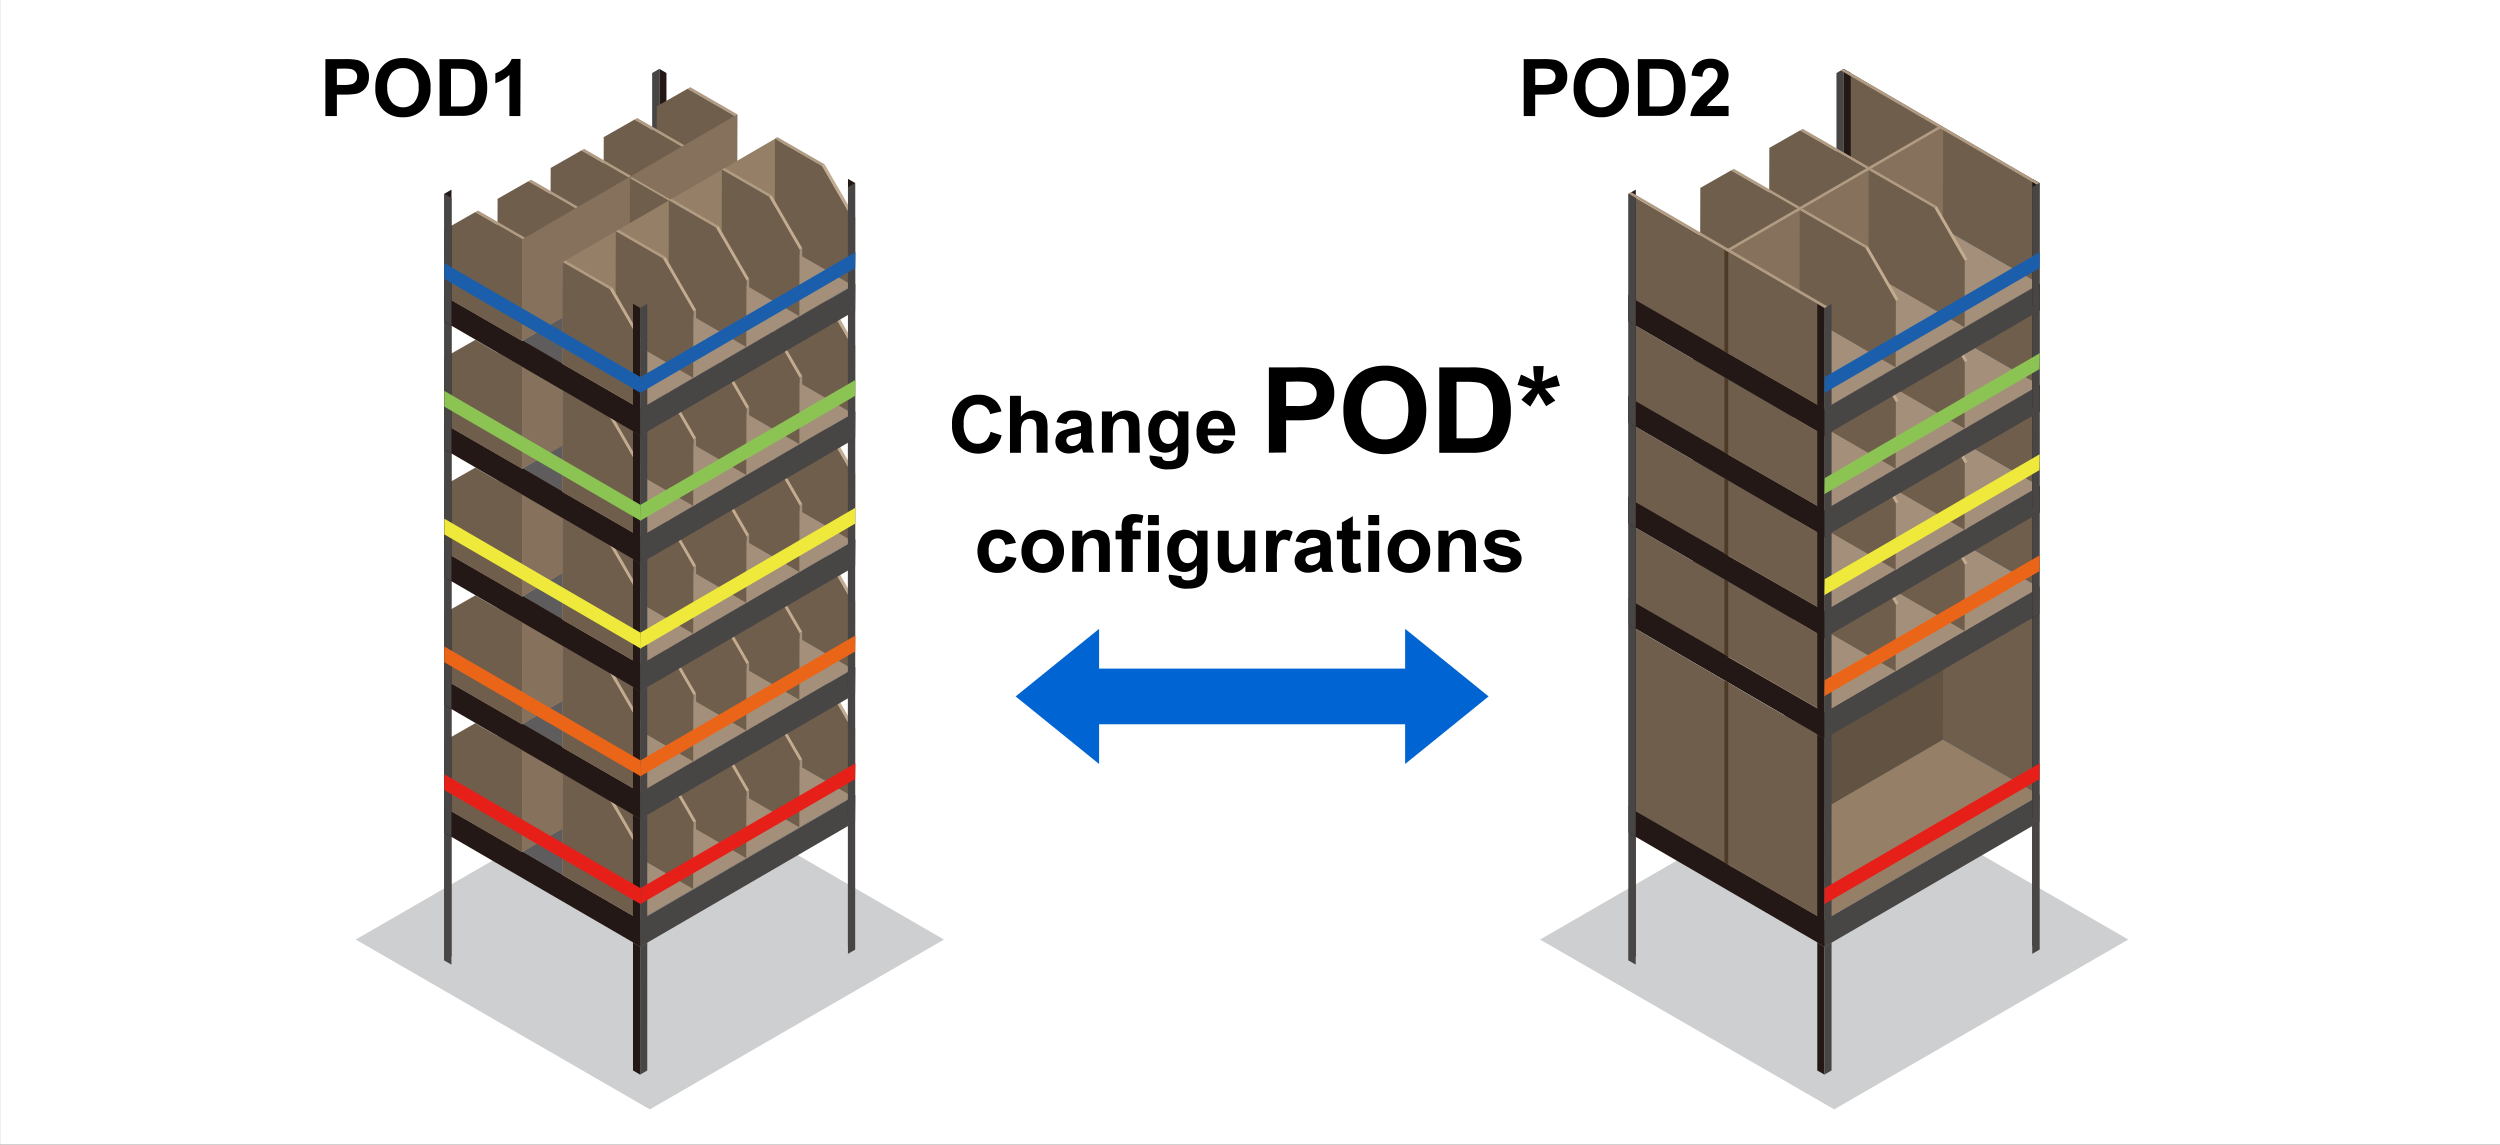 <svg xmlns="http://www.w3.org/2000/svg" viewBox="0 0 629 288"><rect x="0" y="0" width="629" height="288" fill="#333333" stroke="none"/><defs><style>.cls-1{isolation:isolate;}.cls-2{fill:#fff;}.cls-3{fill:#5c5f63;mix-blend-mode:multiply;opacity:0.3;}.cls-4{fill:#231815;}.cls-5{fill:#484545;}.cls-6{fill:#5e5c5c;}.cls-7{fill:#a4907a;}.cls-8{fill:#7b6c5a;}.cls-9{fill:#b19c83;}.cls-10{fill:#6f5e4c;}.cls-11{fill:#85715c;}.cls-12{fill:#c2ab8f;}.cls-13{fill:#e61f19;}.cls-14{fill:#eb6519;}.cls-15{fill:#eee93a;}.cls-16{fill:#8cc453;}.cls-17{fill:#967f67;}.cls-18{fill:#1b5fac;}.cls-19{fill:#615242;}.cls-20{fill:#4d3b27;}.cls-21{fill:#0064d2;}</style></defs><g class="cls-1"><g id="text"><rect id="長方形_10176" data-name="長方形 10176" class="cls-2" x="0.02" width="629" height="288"/><polygon class="cls-3" points="237.51 236.39 163.5 279.12 89.49 236.39 163.5 193.66 237.51 236.39"/><polygon class="cls-4" points="113.58 208.46 111.78 209.5 111.78 241.65 113.58 240.61 113.58 208.46"/><polygon class="cls-5" points="111.78 209.5 113.58 210.55 113.58 242.7 111.78 241.66 111.78 209.5"/><polygon class="cls-4" points="161.06 270.38 159.26 269.33 159.26 237.18 161.06 238.23 161.06 270.38"/><polygon class="cls-5" points="161.05 270.38 162.85 269.33 162.85 237.18 161.06 238.23 161.05 270.38"/><polygon class="cls-4" points="213.34 205.75 215.14 206.79 215.14 238.94 213.34 237.9 213.34 205.75"/><polygon class="cls-5" points="215.14 206.79 213.34 207.84 213.34 239.99 215.14 238.94 215.14 206.79"/><polygon class="cls-4" points="165.87 145.92 167.67 146.97 167.67 179.12 165.87 178.07 165.87 145.92"/><polygon class="cls-5" points="165.87 145.92 164.07 146.97 164.07 179.12 165.87 178.07 165.87 145.92"/><polygon class="cls-5" points="161.12 231.5 215.21 200.06 215.14 206.79 161.05 238.23 161.12 231.5"/><polygon class="cls-6" points="111.78 202.82 165.87 171.39 215.21 200.06 161.12 231.5 111.78 202.82"/><polygon class="cls-4" points="161.19 238.22 111.78 209.5 111.78 202.82 161.13 231.5 161.19 238.22"/><polygon class="cls-7" points="111.78 203.09 165.87 171.66 185.43 182.95 131.34 214.38 111.78 203.09"/><g class="cls-1"><polygon class="cls-8" points="165.24 155.34 165.92 154.95 173.66 150.53 172.98 150.93 165.24 155.34"/><polygon class="cls-7" points="184.82 157.76 185.5 157.37 185.43 182.95 184.75 183.34 184.82 157.76"/><polygon class="cls-9" points="172.98 150.93 173.66 150.53 185.5 157.37 184.82 157.76 172.98 150.93"/><polygon class="cls-10" points="184.82 157.76 184.75 183.34 165.19 172.05 165.24 155.34 172.98 150.93 184.82 157.76"/></g><g class="cls-1"><polygon class="cls-8" points="151.89 163.1 152.56 162.71 160.31 158.29 159.63 158.69 151.89 163.1"/><polygon class="cls-7" points="171.47 165.52 172.15 165.13 172.07 190.71 171.4 191.1 171.47 165.52"/><polygon class="cls-9" points="159.63 158.69 160.31 158.29 172.15 165.13 171.47 165.52 159.63 158.69"/><polygon class="cls-10" points="171.47 165.52 171.4 191.1 151.84 179.81 151.89 163.1 159.63 158.69 171.47 165.52"/></g><g class="cls-1"><polygon class="cls-8" points="138.54 170.86 139.21 170.47 146.95 166.06 146.28 166.45 138.54 170.86"/><polygon class="cls-7" points="158.12 173.28 158.79 172.89 158.72 198.47 158.04 198.86 158.12 173.28"/><polygon class="cls-9" points="146.28 166.45 146.95 166.06 158.79 172.89 158.12 173.28 146.28 166.45"/><polygon class="cls-10" points="158.12 173.28 158.04 198.86 138.49 187.57 138.54 170.86 146.28 166.45 158.12 173.28"/></g><g class="cls-1"><polygon class="cls-8" points="125.18 178.62 125.86 178.23 133.6 173.81 132.93 174.21 125.18 178.62"/><polygon class="cls-7" points="144.76 181.04 145.44 180.65 145.37 206.23 144.69 206.62 144.76 181.04"/><polygon class="cls-9" points="132.93 174.21 133.6 173.81 145.44 180.65 144.76 181.04 132.93 174.21"/><polygon class="cls-10" points="144.76 181.04 144.69 206.62 125.14 195.33 125.18 178.62 132.93 174.21 144.76 181.04"/></g><g class="cls-1"><polygon class="cls-8" points="111.83 186.38 112.51 185.99 120.25 181.57 119.57 181.97 111.83 186.38"/><polygon class="cls-7" points="131.41 188.8 132.09 188.41 132.01 213.99 131.34 214.38 131.41 188.8"/><polygon class="cls-9" points="119.57 181.97 120.25 181.57 132.09 188.41 131.41 188.8 119.57 181.97"/><polygon class="cls-10" points="131.41 188.8 131.34 214.38 111.78 203.09 111.83 186.38 119.57 181.97 131.41 188.8"/></g><polygon class="cls-11" points="131.41 188.8 185.5 157.37 185.43 182.95 131.34 214.38 131.41 188.8"/><g class="cls-1"><polygon class="cls-7" points="168.27 179.1 168.75 178.83 168.68 204.41 168.2 204.69 168.27 179.1"/><polygon class="cls-9" points="158.49 173.46 158.97 173.18 168.75 178.83 168.27 179.1 158.49 173.46"/><polygon class="cls-10" points="168.27 179.1 168.2 204.69 158.42 199.04 158.49 173.46 168.27 179.1"/></g><polygon class="cls-7" points="141.49 220.14 195.58 188.71 215.14 200 161.05 231.44 141.49 220.14"/><polygon class="cls-7" points="141.57 194.56 195.65 163.13 195.58 188.71 141.49 220.14 141.57 194.56"/><g class="cls-1"><polygon class="cls-7" points="214.51 183.68 215.18 183.28 215.14 200 214.46 200.39 214.51 183.68"/><polygon class="cls-12" points="206.82 170.36 207.49 169.97 215.18 183.28 214.51 183.68 206.82 170.36"/><polygon class="cls-9" points="194.98 163.52 195.65 163.13 207.49 169.97 206.82 170.36 194.98 163.52"/><polygon class="cls-10" points="206.82 170.36 214.51 183.68 214.46 200.39 194.91 189.1 194.98 163.52 206.82 170.36"/></g><g class="cls-1"><polygon class="cls-7" points="201.16 191.43 201.83 191.04 201.78 207.76 201.11 208.15 201.16 191.43"/><polygon class="cls-12" points="193.46 178.12 194.14 177.73 201.83 191.04 201.16 191.43 193.46 178.12"/><polygon class="cls-9" points="181.62 171.28 182.3 170.89 194.14 177.73 193.46 178.12 181.62 171.28"/><polygon class="cls-10" points="193.46 178.12 201.16 191.43 201.11 208.15 181.55 196.86 181.62 171.28 193.46 178.12"/></g><g class="cls-1"><polygon class="cls-7" points="187.8 199.19 188.48 198.8 188.43 215.51 187.75 215.91 187.8 199.19"/><polygon class="cls-12" points="180.11 185.88 180.79 185.49 188.48 198.8 187.8 199.19 180.11 185.88"/><polygon class="cls-9" points="168.27 179.04 168.95 178.65 180.79 185.49 180.11 185.88 168.27 179.04"/><polygon class="cls-10" points="180.11 185.88 187.8 199.19 187.75 215.91 168.2 204.62 168.27 179.04 180.11 185.88"/></g><g class="cls-1"><polygon class="cls-7" points="174.45 206.95 175.13 206.56 175.08 223.28 174.4 223.67 174.45 206.95"/><polygon class="cls-12" points="166.76 193.64 167.43 193.25 175.13 206.56 174.45 206.95 166.76 193.64"/><polygon class="cls-9" points="154.92 186.8 155.59 186.41 167.43 193.25 166.76 193.64 154.92 186.8"/><polygon class="cls-10" points="166.76 193.64 174.45 206.95 174.4 223.67 154.85 212.38 154.92 186.8 166.76 193.64"/></g><g class="cls-1"><polygon class="cls-7" points="161.1 214.71 161.77 214.32 161.73 231.03 161.05 231.43 161.1 214.71"/><polygon class="cls-12" points="153.41 201.4 154.08 201 161.77 214.32 161.1 214.71 153.41 201.4"/><polygon class="cls-9" points="141.57 194.56 142.24 194.17 154.08 201 153.41 201.4 141.57 194.56"/><polygon class="cls-10" points="153.41 201.4 161.1 214.71 161.05 231.43 141.49 220.14 141.57 194.56 153.41 201.4"/></g><polygon class="cls-4" points="113.58 176.31 111.78 177.35 111.78 209.5 113.58 208.46 113.58 176.31"/><polygon class="cls-5" points="111.78 177.35 113.58 178.4 113.58 210.55 111.78 209.5 111.78 177.35"/><polygon class="cls-4" points="161.06 238.23 159.25 237.18 159.25 205.03 161.05 206.08 161.06 238.23"/><polygon class="cls-5" points="161.05 238.23 162.85 237.18 162.85 205.03 161.05 206.08 161.05 238.23"/><polygon class="cls-4" points="213.34 173.6 215.14 174.65 215.14 206.79 213.34 205.75 213.34 173.6"/><polygon class="cls-5" points="215.14 174.65 213.34 175.69 213.34 207.84 215.14 206.79 215.14 174.65"/><polygon class="cls-13" points="161.12 223.47 215.21 192.04 215.14 196.05 161.05 227.49 161.12 223.47"/><polygon class="cls-13" points="161.19 227.49 111.78 198.76 111.78 194.8 161.13 223.47 161.19 227.49"/><polygon class="cls-4" points="165.87 113.77 167.67 114.82 167.67 146.97 165.87 145.92 165.87 113.77"/><polygon class="cls-5" points="165.87 113.77 164.07 114.82 164.07 146.97 165.87 145.92 165.87 113.77"/><polygon class="cls-5" points="161.13 199.35 215.21 167.91 215.14 174.65 161.05 206.08 161.13 199.35"/><polygon class="cls-6" points="111.78 170.67 165.87 139.24 215.21 167.91 161.13 199.35 111.78 170.67"/><polygon class="cls-4" points="161.2 206.07 111.78 177.35 111.78 170.67 161.13 199.35 161.2 206.07"/><polygon class="cls-7" points="111.79 170.94 165.87 139.51 185.43 150.8 131.34 182.23 111.79 170.94"/><g class="cls-1"><polygon class="cls-8" points="165.24 123.19 165.92 122.8 173.66 118.39 172.99 118.78 165.24 123.19"/><polygon class="cls-7" points="184.82 125.61 185.5 125.22 185.43 150.8 184.75 151.19 184.82 125.61"/><polygon class="cls-9" points="172.99 118.78 173.66 118.39 185.5 125.22 184.82 125.61 172.99 118.78"/><polygon class="cls-10" points="184.82 125.61 184.75 151.19 165.2 139.9 165.24 123.19 172.99 118.78 184.82 125.61"/></g><g class="cls-1"><polygon class="cls-8" points="151.89 130.95 152.57 130.56 160.31 126.14 159.63 126.54 151.89 130.95"/><polygon class="cls-7" points="171.47 133.37 172.15 132.98 172.08 158.56 171.4 158.96 171.47 133.37"/><polygon class="cls-9" points="159.63 126.54 160.31 126.14 172.15 132.98 171.47 133.37 159.63 126.54"/><polygon class="cls-10" points="171.47 133.37 171.4 158.96 151.84 147.66 151.89 130.95 159.63 126.54 171.47 133.37"/></g><g class="cls-1"><polygon class="cls-8" points="138.54 138.71 139.22 138.32 146.96 133.91 146.28 134.3 138.54 138.71"/><polygon class="cls-7" points="158.12 141.13 158.8 140.74 158.72 166.32 158.05 166.71 158.12 141.13"/><polygon class="cls-9" points="146.28 134.3 146.96 133.91 158.8 140.74 158.12 141.13 146.28 134.3"/><polygon class="cls-10" points="158.12 141.13 158.05 166.71 138.49 155.42 138.54 138.71 146.28 134.3 158.12 141.13"/></g><g class="cls-1"><polygon class="cls-8" points="125.19 146.47 125.86 146.08 133.6 141.66 132.93 142.06 125.19 146.47"/><polygon class="cls-7" points="144.77 148.89 145.44 148.5 145.37 174.08 144.69 174.47 144.77 148.89"/><polygon class="cls-9" points="132.93 142.06 133.6 141.66 145.44 148.5 144.77 148.89 132.93 142.06"/><polygon class="cls-10" points="144.77 148.89 144.69 174.47 125.14 163.18 125.19 146.47 132.93 142.06 144.77 148.89"/></g><g class="cls-1"><polygon class="cls-8" points="111.83 154.23 112.51 153.84 120.25 149.42 119.58 149.82 111.83 154.23"/><polygon class="cls-7" points="131.41 156.65 132.09 156.26 132.02 181.84 131.34 182.23 131.41 156.65"/><polygon class="cls-9" points="119.58 149.82 120.25 149.42 132.09 156.26 131.41 156.65 119.58 149.82"/><polygon class="cls-10" points="131.41 156.65 131.34 182.23 111.79 170.94 111.83 154.23 119.58 149.82 131.41 156.65"/></g><polygon class="cls-11" points="131.41 156.65 185.5 125.22 185.43 150.8 131.34 182.23 131.41 156.65"/><g class="cls-1"><polygon class="cls-7" points="168.28 146.95 168.75 146.68 168.68 172.26 168.2 172.54 168.28 146.95"/><polygon class="cls-9" points="158.49 141.31 158.97 141.03 168.75 146.68 168.28 146.95 158.49 141.31"/><polygon class="cls-10" points="168.28 146.95 168.2 172.54 158.42 166.89 158.49 141.31 168.28 146.95"/></g><polygon class="cls-7" points="141.5 188.06 195.58 156.62 215.14 167.91 161.05 199.35 141.5 188.06"/><polygon class="cls-7" points="141.57 162.47 195.66 131.04 195.58 156.62 141.5 188.06 141.57 162.47"/><g class="cls-1"><polygon class="cls-7" points="214.51 151.59 215.19 151.19 215.14 167.91 214.46 168.3 214.51 151.59"/><polygon class="cls-12" points="206.82 138.27 207.5 137.88 215.19 151.19 214.51 151.59 206.82 138.27"/><polygon class="cls-9" points="194.98 131.44 195.66 131.04 207.5 137.88 206.82 138.27 194.98 131.44"/><polygon class="cls-10" points="206.82 138.27 214.51 151.59 214.46 168.3 194.91 157.01 194.98 131.44 206.82 138.27"/></g><g class="cls-1"><polygon class="cls-7" points="201.16 159.34 201.83 158.95 201.79 175.67 201.11 176.06 201.16 159.34"/><polygon class="cls-12" points="193.47 146.03 194.14 145.64 201.83 158.95 201.16 159.34 193.47 146.03"/><polygon class="cls-9" points="181.63 139.19 182.3 138.8 194.14 145.64 193.47 146.03 181.63 139.19"/><polygon class="cls-10" points="193.47 146.03 201.16 159.34 201.11 176.06 181.56 164.77 181.63 139.19 193.47 146.03"/></g><g class="cls-1"><polygon class="cls-7" points="187.81 167.1 188.48 166.71 188.43 183.43 187.76 183.82 187.81 167.1"/><polygon class="cls-12" points="180.11 153.79 180.79 153.4 188.48 166.71 187.81 167.1 180.11 153.79"/><polygon class="cls-9" points="168.28 146.95 168.95 146.56 180.79 153.4 180.11 153.79 168.28 146.95"/><polygon class="cls-10" points="180.11 153.79 187.81 167.1 187.76 183.82 168.2 172.53 168.28 146.95 180.11 153.79"/></g><g class="cls-1"><polygon class="cls-7" points="174.45 174.87 175.13 174.47 175.08 191.19 174.41 191.58 174.45 174.87"/><polygon class="cls-12" points="166.76 161.55 167.44 161.16 175.13 174.47 174.45 174.87 166.76 161.55"/><polygon class="cls-9" points="154.92 154.71 155.6 154.32 167.44 161.16 166.76 161.55 154.92 154.71"/><polygon class="cls-10" points="166.76 161.55 174.45 174.87 174.41 191.58 154.85 180.29 154.92 154.71 166.76 161.55"/></g><g class="cls-1"><polygon class="cls-7" points="161.1 182.62 161.78 182.23 161.73 198.95 161.05 199.34 161.1 182.62"/><polygon class="cls-12" points="153.41 169.31 154.09 168.92 161.78 182.23 161.1 182.62 153.41 169.31"/><polygon class="cls-9" points="141.57 162.47 142.25 162.08 154.09 168.92 153.41 169.31 141.57 162.47"/><polygon class="cls-10" points="153.41 169.31 161.1 182.62 161.05 199.34 141.5 188.05 141.57 162.47 153.41 169.31"/></g><polygon class="cls-4" points="113.58 144.16 111.78 145.2 111.78 177.35 113.58 176.31 113.58 144.16"/><polygon class="cls-5" points="111.78 145.2 113.58 146.25 113.58 178.4 111.78 177.35 111.78 145.2"/><polygon class="cls-4" points="161.06 206.08 159.26 205.03 159.26 172.88 161.06 173.93 161.06 206.08"/><polygon class="cls-5" points="161.05 206.08 162.85 205.03 162.85 172.88 161.06 173.93 161.05 206.08"/><polygon class="cls-4" points="213.34 141.45 215.14 142.5 215.14 174.64 213.34 173.6 213.34 141.45"/><polygon class="cls-5" points="215.14 142.5 213.34 143.54 213.34 175.69 215.14 174.65 215.14 142.5"/><polygon class="cls-14" points="161.13 191.32 215.21 159.89 215.14 163.9 161.05 195.34 161.13 191.32"/><polygon class="cls-14" points="161.2 195.33 111.78 166.61 111.78 162.65 161.13 191.32 161.2 195.33"/><polygon class="cls-4" points="165.87 81.62 167.67 82.67 167.67 114.82 165.87 113.77 165.87 81.62"/><polygon class="cls-5" points="165.88 81.62 164.07 82.67 164.07 114.82 165.87 113.77 165.88 81.62"/><polygon class="cls-5" points="161.13 167.2 215.22 135.76 215.14 142.5 161.06 173.93 161.13 167.2"/><polygon class="cls-6" points="111.79 138.52 165.87 107.09 215.22 135.76 161.13 167.2 111.79 138.52"/><polygon class="cls-4" points="161.2 173.93 111.79 145.2 111.79 138.52 161.13 167.2 161.2 173.93"/><polygon class="cls-7" points="111.79 138.79 165.88 107.36 185.43 118.65 131.34 150.08 111.79 138.79"/><g class="cls-1"><polygon class="cls-8" points="165.25 91.04 165.92 90.65 173.66 86.23 172.99 86.63 165.25 91.04"/><polygon class="cls-7" points="184.83 93.46 185.5 93.07 185.43 118.65 184.75 119.05 184.83 93.46"/><polygon class="cls-9" points="172.99 86.63 173.66 86.23 185.5 93.07 184.83 93.46 172.99 86.63"/><polygon class="cls-10" points="184.83 93.46 184.75 119.05 165.2 107.75 165.25 91.04 172.99 86.63 184.83 93.46"/></g><g class="cls-1"><polygon class="cls-8" points="151.89 98.8 152.57 98.41 160.31 94 159.64 94.39 151.89 98.8"/><polygon class="cls-7" points="171.47 101.22 172.15 100.83 172.08 126.41 171.4 126.8 171.47 101.22"/><polygon class="cls-9" points="159.64 94.39 160.31 94 172.15 100.83 171.47 101.22 159.64 94.39"/><polygon class="cls-10" points="171.47 101.22 171.4 126.8 151.85 115.51 151.89 98.8 159.64 94.39 171.47 101.22"/></g><g class="cls-1"><polygon class="cls-8" points="138.54 106.56 139.22 106.17 146.96 101.75 146.28 102.15 138.54 106.56"/><polygon class="cls-7" points="158.12 108.98 158.8 108.59 158.72 134.17 158.05 134.56 158.12 108.98"/><polygon class="cls-9" points="146.28 102.15 146.96 101.75 158.8 108.59 158.12 108.98 146.28 102.15"/><polygon class="cls-10" points="158.12 108.98 158.05 134.56 138.49 123.27 138.54 106.56 146.28 102.15 158.12 108.98"/></g><g class="cls-1"><polygon class="cls-8" points="125.19 114.32 125.86 113.93 133.61 109.51 132.93 109.91 125.19 114.32"/><polygon class="cls-7" points="144.77 116.74 145.44 116.35 145.37 141.93 144.7 142.32 144.77 116.74"/><polygon class="cls-9" points="132.93 109.91 133.61 109.51 145.44 116.35 144.77 116.74 132.93 109.91"/><polygon class="cls-10" points="144.77 116.74 144.7 142.32 125.14 131.03 125.19 114.32 132.93 109.91 144.77 116.74"/></g><g class="cls-1"><polygon class="cls-8" points="111.84 122.08 112.51 121.69 120.25 117.27 119.58 117.67 111.84 122.08"/><polygon class="cls-7" points="131.42 124.5 132.09 124.11 132.02 149.69 131.34 150.08 131.42 124.5"/><polygon class="cls-9" points="119.58 117.67 120.25 117.27 132.09 124.11 131.42 124.5 119.58 117.67"/><polygon class="cls-10" points="131.42 124.5 131.34 150.08 111.79 138.79 111.84 122.08 119.58 117.67 131.42 124.5"/></g><polygon class="cls-11" points="131.42 124.5 185.5 93.07 185.43 118.65 131.34 150.08 131.42 124.5"/><g class="cls-1"><polygon class="cls-7" points="168.28 114.8 168.76 114.53 168.68 140.11 168.21 140.39 168.28 114.8"/><polygon class="cls-9" points="158.5 109.16 158.97 108.88 168.76 114.53 168.28 114.8 158.5 109.16"/><polygon class="cls-10" points="168.28 114.8 168.21 140.39 158.42 134.74 158.5 109.16 168.28 114.8"/></g><polygon class="cls-7" points="141.5 155.91 195.59 124.47 215.14 135.76 161.06 167.2 141.5 155.91"/><polygon class="cls-7" points="141.57 130.32 195.66 98.89 195.59 124.47 141.5 155.91 141.57 130.32"/><g class="cls-1"><polygon class="cls-7" points="214.51 119.44 215.19 119.04 215.14 135.76 214.47 136.15 214.51 119.44"/><polygon class="cls-12" points="206.82 106.12 207.5 105.73 215.19 119.04 214.51 119.44 206.82 106.12"/><polygon class="cls-9" points="194.98 99.28 195.66 98.89 207.5 105.73 206.82 106.12 194.98 99.28"/><polygon class="cls-10" points="206.82 106.12 214.51 119.44 214.47 136.15 194.91 124.86 194.98 99.28 206.82 106.12"/></g><g class="cls-1"><polygon class="cls-7" points="201.16 127.19 201.84 126.8 201.79 143.52 201.11 143.91 201.16 127.19"/><polygon class="cls-12" points="193.47 113.88 194.15 113.49 201.84 126.8 201.16 127.19 193.47 113.88"/><polygon class="cls-9" points="181.63 107.04 182.31 106.65 194.15 113.49 193.47 113.88 181.63 107.04"/><polygon class="cls-10" points="193.47 113.88 201.16 127.19 201.11 143.91 181.56 132.62 181.63 107.04 193.47 113.88"/></g><g class="cls-1"><polygon class="cls-7" points="187.81 134.96 188.48 134.56 188.44 151.28 187.76 151.67 187.81 134.96"/><polygon class="cls-12" points="180.12 121.64 180.79 121.25 188.48 134.56 187.81 134.96 180.12 121.64"/><polygon class="cls-9" points="168.28 114.8 168.95 114.41 180.79 121.25 180.12 121.64 168.28 114.8"/><polygon class="cls-10" points="180.12 121.64 187.81 134.96 187.76 151.67 168.21 140.38 168.28 114.8 180.12 121.64"/></g><g class="cls-1"><polygon class="cls-7" points="174.46 142.72 175.13 142.32 175.08 159.04 174.41 159.43 174.46 142.72"/><polygon class="cls-12" points="166.76 129.4 167.44 129.01 175.13 142.32 174.46 142.72 166.76 129.4"/><polygon class="cls-9" points="154.93 122.56 155.6 122.17 167.44 129.01 166.76 129.4 154.93 122.56"/><polygon class="cls-10" points="166.76 129.4 174.46 142.72 174.41 159.43 154.85 148.14 154.93 122.56 166.76 129.4"/></g><g class="cls-1"><polygon class="cls-7" points="161.1 150.47 161.78 150.08 161.73 166.8 161.06 167.19 161.1 150.47"/><polygon class="cls-12" points="153.41 137.16 154.09 136.77 161.78 150.08 161.1 150.47 153.41 137.16"/><polygon class="cls-9" points="141.57 130.32 142.25 129.93 154.09 136.77 153.41 137.16 141.57 130.32"/><polygon class="cls-10" points="153.41 137.16 161.1 150.47 161.06 167.19 141.5 155.9 141.57 130.32 153.41 137.16"/></g><polygon class="cls-4" points="113.59 112.01 111.78 113.05 111.78 145.2 113.58 144.16 113.59 112.01"/><polygon class="cls-5" points="111.78 113.05 113.59 114.1 113.59 146.25 111.79 145.2 111.78 113.05"/><polygon class="cls-4" points="161.06 173.93 159.26 172.88 159.26 140.73 161.06 141.78 161.06 173.93"/><polygon class="cls-5" points="161.06 173.93 162.86 172.88 162.86 140.73 161.06 141.78 161.06 173.93"/><polygon class="cls-4" points="213.34 109.3 215.15 110.34 215.15 142.49 213.35 141.45 213.34 109.3"/><polygon class="cls-5" points="215.15 110.34 213.34 111.39 213.34 143.54 215.14 142.5 215.15 110.34"/><polygon class="cls-15" points="161.13 159.17 215.22 127.74 215.14 131.75 161.06 163.19 161.13 159.17"/><polygon class="cls-15" points="161.2 163.18 111.79 134.46 111.79 130.5 161.13 159.18 161.2 163.18"/><polygon class="cls-4" points="165.87 49.47 167.68 50.52 167.68 82.67 165.88 81.62 165.87 49.47"/><polygon class="cls-5" points="165.88 49.47 164.08 50.52 164.08 82.67 165.88 81.62 165.88 49.47"/><polygon class="cls-5" points="161.13 135.05 215.22 103.61 215.15 110.34 161.06 141.78 161.13 135.05"/><polygon class="cls-6" points="111.79 106.37 165.88 74.94 215.22 103.61 161.13 135.05 111.79 106.37"/><polygon class="cls-4" points="161.2 141.77 111.79 113.05 111.79 106.37 161.13 135.05 161.2 141.77"/><polygon class="cls-7" points="111.79 106.64 165.88 75.21 185.43 86.5 131.35 117.93 111.79 106.64"/><g class="cls-1"><polygon class="cls-8" points="165.25 58.89 165.93 58.5 173.67 54.09 172.99 54.48 165.25 58.89"/><polygon class="cls-7" points="184.83 61.31 185.51 60.92 185.43 86.5 184.76 86.89 184.83 61.31"/><polygon class="cls-9" points="172.99 54.48 173.67 54.09 185.51 60.92 184.83 61.31 172.99 54.48"/><polygon class="cls-10" points="184.83 61.31 184.76 86.89 165.2 75.6 165.25 58.89 172.99 54.48 184.83 61.31"/></g><g class="cls-1"><polygon class="cls-8" points="151.9 66.65 152.57 66.26 160.31 61.84 159.64 62.24 151.9 66.65"/><polygon class="cls-7" points="171.48 69.07 172.15 68.68 172.08 94.26 171.4 94.65 171.48 69.07"/><polygon class="cls-9" points="159.64 62.24 160.31 61.84 172.15 68.68 171.48 69.07 159.64 62.24"/><polygon class="cls-10" points="171.48 69.07 171.4 94.65 151.85 83.36 151.9 66.65 159.64 62.24 171.48 69.07"/></g><g class="cls-1"><polygon class="cls-8" points="138.54 74.41 139.22 74.02 146.96 69.6 146.29 70 138.54 74.41"/><polygon class="cls-7" points="158.12 76.83 158.8 76.44 158.73 102.02 158.05 102.41 158.12 76.83"/><polygon class="cls-9" points="146.29 70 146.96 69.6 158.8 76.44 158.12 76.83 146.29 70"/><polygon class="cls-10" points="158.12 76.83 158.05 102.41 138.5 91.12 138.54 74.41 146.29 70 158.12 76.83"/></g><g class="cls-1"><polygon class="cls-8" points="125.19 82.17 125.87 81.78 133.61 77.36 132.93 77.76 125.19 82.17"/><polygon class="cls-7" points="144.77 84.59 145.45 84.2 145.38 109.78 144.7 110.17 144.77 84.59"/><polygon class="cls-9" points="132.93 77.76 133.61 77.36 145.45 84.2 144.77 84.59 132.93 77.76"/><polygon class="cls-10" points="144.77 84.59 144.7 110.17 125.14 98.88 125.19 82.17 132.93 77.76 144.77 84.59"/></g><g class="cls-1"><polygon class="cls-8" points="111.84 89.93 112.51 89.54 120.26 85.12 119.58 85.52 111.84 89.93"/><polygon class="cls-7" points="131.42 92.35 132.09 91.96 132.02 117.54 131.35 117.93 131.42 92.35"/><polygon class="cls-9" points="119.58 85.52 120.26 85.12 132.09 91.96 131.42 92.35 119.58 85.52"/><polygon class="cls-10" points="131.42 92.35 131.35 117.93 111.79 106.64 111.84 89.93 119.58 85.52 131.42 92.35"/></g><polygon class="cls-11" points="131.42 92.35 185.51 60.92 185.43 86.5 131.35 117.93 131.42 92.35"/><g class="cls-1"><polygon class="cls-7" points="168.28 82.65 168.76 82.38 168.69 107.96 168.21 108.23 168.28 82.65"/><polygon class="cls-9" points="158.5 77.01 158.98 76.73 168.76 82.38 168.28 82.65 158.5 77.01"/><polygon class="cls-10" points="168.28 82.65 168.21 108.23 158.43 102.59 158.5 77.01 168.28 82.65"/></g><polygon class="cls-7" points="141.5 123.75 195.59 92.32 215.15 103.61 161.06 135.05 141.5 123.75"/><polygon class="cls-7" points="141.57 98.17 195.66 66.74 195.59 92.32 141.5 123.75 141.57 98.17"/><g class="cls-1"><polygon class="cls-7" points="214.52 87.28 215.19 86.89 215.15 103.61 214.47 104 214.52 87.28"/><polygon class="cls-12" points="206.82 73.97 207.5 73.58 215.19 86.89 214.52 87.28 206.82 73.97"/><polygon class="cls-9" points="194.99 67.13 195.66 66.74 207.5 73.58 206.82 73.97 194.99 67.13"/><polygon class="cls-10" points="206.82 73.97 214.52 87.28 214.47 104 194.91 92.71 194.99 67.13 206.82 73.97"/></g><g class="cls-1"><polygon class="cls-7" points="201.16 95.05 201.84 94.65 201.79 111.37 201.12 111.76 201.16 95.05"/><polygon class="cls-12" points="193.47 81.73 194.15 81.34 201.84 94.65 201.16 95.05 193.47 81.73"/><polygon class="cls-9" points="181.63 74.89 182.31 74.5 194.15 81.34 193.47 81.73 181.63 74.89"/><polygon class="cls-10" points="193.47 81.73 201.16 95.05 201.12 111.76 181.56 100.47 181.63 74.89 193.47 81.73"/></g><g class="cls-1"><polygon class="cls-7" points="187.81 102.81 188.49 102.41 188.44 119.13 187.76 119.52 187.81 102.81"/><polygon class="cls-12" points="180.12 89.49 180.79 89.1 188.49 102.41 187.81 102.81 180.12 89.49"/><polygon class="cls-9" points="168.28 82.65 168.96 82.26 180.79 89.1 180.12 89.49 168.28 82.65"/><polygon class="cls-10" points="180.12 89.49 187.81 102.81 187.76 119.52 168.21 108.23 168.28 82.65 180.12 89.49"/></g><g class="cls-1"><polygon class="cls-7" points="174.46 110.56 175.13 110.17 175.09 126.89 174.41 127.28 174.46 110.56"/><polygon class="cls-12" points="166.77 97.25 167.44 96.86 175.13 110.17 174.46 110.56 166.77 97.25"/><polygon class="cls-9" points="154.93 90.41 155.6 90.02 167.44 96.86 166.77 97.25 154.93 90.41"/><polygon class="cls-10" points="166.77 97.25 174.46 110.56 174.41 127.28 154.85 115.99 154.93 90.41 166.77 97.25"/></g><g class="cls-1"><polygon class="cls-7" points="161.1 118.32 161.78 117.93 161.73 134.65 161.06 135.04 161.1 118.32"/><polygon class="cls-12" points="153.41 105.01 154.09 104.62 161.78 117.93 161.1 118.32 153.41 105.01"/><polygon class="cls-9" points="141.57 98.17 142.25 97.78 154.09 104.62 153.41 105.01 141.57 98.17"/><polygon class="cls-10" points="153.41 105.01 161.1 118.32 161.06 135.04 141.5 123.75 141.57 98.17 153.41 105.01"/></g><polygon class="cls-4" points="113.59 79.86 111.79 80.9 111.79 113.05 113.59 112.01 113.59 79.86"/><polygon class="cls-5" points="111.79 80.9 113.59 81.95 113.59 114.1 111.79 113.05 111.79 80.9"/><polygon class="cls-4" points="161.06 141.78 159.26 140.73 159.26 108.58 161.06 109.63 161.06 141.78"/><polygon class="cls-5" points="161.06 141.78 162.86 140.73 162.86 108.58 161.06 109.63 161.06 141.78"/><polygon class="cls-4" points="213.35 77.15 215.15 78.19 215.15 110.34 213.35 109.3 213.35 77.15"/><polygon class="cls-5" points="215.15 78.19 213.35 79.24 213.35 111.39 215.15 110.34 215.15 78.19"/><polygon class="cls-16" points="161.13 127.02 215.22 95.59 215.15 99.6 161.06 131.03 161.13 127.02"/><polygon class="cls-16" points="161.2 131.03 111.79 102.31 111.79 98.35 161.13 127.02 161.2 131.03"/><polygon class="cls-4" points="165.88 17.32 167.68 18.37 167.68 50.52 165.88 49.47 165.88 17.32"/><polygon class="cls-5" points="165.88 17.32 164.08 18.37 164.08 50.52 165.88 49.47 165.88 17.32"/><polygon class="cls-5" points="161.13 102.89 215.22 71.46 215.15 78.19 161.06 109.63 161.13 102.89"/><polygon class="cls-6" points="111.79 74.22 165.88 42.79 215.22 71.46 161.13 102.89 111.79 74.22"/><polygon class="cls-4" points="161.2 109.62 111.79 80.9 111.79 74.22 161.14 102.89 161.2 109.62"/><polygon class="cls-7" points="111.79 74.49 165.88 43.06 185.44 54.35 131.35 85.78 111.79 74.49"/><g class="cls-1"><polygon class="cls-8" points="165.25 26.74 165.93 26.35 173.67 21.93 172.99 22.33 165.25 26.74"/><polygon class="cls-7" points="184.83 29.16 185.51 28.77 185.44 54.35 184.76 54.74 184.83 29.16"/><polygon class="cls-9" points="172.99 22.33 173.67 21.93 185.51 28.77 184.83 29.16 172.99 22.33"/><polygon class="cls-10" points="184.83 29.16 184.76 54.74 165.2 43.45 165.25 26.74 172.99 22.33 184.83 29.16"/></g><g class="cls-1"><polygon class="cls-8" points="151.9 34.5 152.57 34.11 160.32 29.69 159.64 30.09 151.9 34.5"/><polygon class="cls-7" points="171.48 36.92 172.16 36.53 172.08 62.11 171.41 62.5 171.48 36.92"/><polygon class="cls-9" points="159.64 30.09 160.32 29.69 172.16 36.53 171.48 36.92 159.64 30.09"/><polygon class="cls-10" points="171.48 36.92 171.41 62.5 151.85 51.21 151.9 34.5 159.64 30.09 171.48 36.92"/></g><g class="cls-1"><polygon class="cls-8" points="138.55 42.26 139.22 41.87 146.96 37.45 146.29 37.85 138.55 42.26"/><polygon class="cls-7" points="158.13 44.68 158.8 44.29 158.73 69.87 158.05 70.26 158.13 44.68"/><polygon class="cls-9" points="146.29 37.85 146.96 37.45 158.8 44.29 158.13 44.68 146.29 37.85"/><polygon class="cls-10" points="158.13 44.68 158.05 70.26 138.5 58.97 138.55 42.26 146.29 37.85 158.13 44.68"/></g><g class="cls-1"><polygon class="cls-8" points="125.19 50.02 125.87 49.63 133.61 45.21 132.94 45.61 125.19 50.02"/><polygon class="cls-7" points="144.77 52.44 145.45 52.05 145.38 77.63 144.7 78.02 144.77 52.44"/><polygon class="cls-9" points="132.94 45.61 133.61 45.21 145.45 52.05 144.77 52.44 132.94 45.61"/><polygon class="cls-10" points="144.77 52.44 144.7 78.02 125.15 66.73 125.19 50.02 132.94 45.61 144.77 52.44"/></g><g class="cls-1"><polygon class="cls-8" points="111.84 57.78 112.52 57.38 120.26 52.97 119.58 53.37 111.84 57.78"/><polygon class="cls-7" points="131.42 60.2 132.1 59.81 132.03 85.39 131.35 85.78 131.42 60.2"/><polygon class="cls-9" points="119.58 53.37 120.26 52.97 132.1 59.81 131.42 60.2 119.58 53.37"/><polygon class="cls-10" points="131.42 60.2 131.35 85.78 111.79 74.49 111.84 57.78 119.58 53.37 131.42 60.2"/></g><polygon class="cls-11" points="131.42 60.2 185.51 28.77 185.44 54.35 131.35 85.78 131.42 60.2"/><g class="cls-1"><polygon class="cls-7" points="168.28 50.5 168.76 50.23 168.69 75.81 168.21 76.08 168.28 50.5"/><polygon class="cls-9" points="158.5 44.86 158.98 44.58 168.76 50.23 168.28 50.5 158.5 44.86"/><polygon class="cls-10" points="168.28 50.5 168.21 76.08 158.43 70.44 158.5 44.86 168.28 50.5"/></g><polygon class="cls-7" points="141.5 91.54 195.59 60.11 215.15 71.4 161.06 102.83 141.5 91.54"/><polygon class="cls-17" points="141.58 65.96 195.66 34.53 195.59 60.11 141.5 91.54 141.58 65.96"/><g class="cls-1"><polygon class="cls-7" points="214.52 55.07 215.19 54.68 215.15 71.39 214.47 71.79 214.52 55.07"/><polygon class="cls-12" points="206.83 41.76 207.5 41.37 215.19 54.68 214.52 55.07 206.83 41.76"/><polygon class="cls-9" points="194.99 34.92 195.66 34.53 207.5 41.37 206.83 41.76 194.99 34.92"/><polygon class="cls-10" points="206.83 41.76 214.52 55.07 214.47 71.79 194.91 60.5 194.99 34.92 206.83 41.76"/></g><g class="cls-1"><polygon class="cls-7" points="201.16 62.83 201.84 62.44 201.79 79.16 201.12 79.55 201.16 62.83"/><polygon class="cls-12" points="193.47 49.52 194.15 49.13 201.84 62.44 201.16 62.83 193.47 49.52"/><polygon class="cls-9" points="181.63 42.68 182.31 42.29 194.15 49.13 193.47 49.52 181.63 42.68"/><polygon class="cls-10" points="193.47 49.52 201.16 62.83 201.12 79.55 181.56 68.26 181.63 42.68 193.47 49.52"/></g><g class="cls-1"><polygon class="cls-7" points="187.81 70.59 188.49 70.2 188.44 86.92 187.76 87.31 187.81 70.59"/><polygon class="cls-12" points="180.12 57.28 180.8 56.88 188.49 70.2 187.81 70.59 180.12 57.28"/><polygon class="cls-9" points="168.28 50.44 168.96 50.05 180.8 56.88 180.12 57.28 168.28 50.44"/><polygon class="cls-10" points="180.12 57.28 187.81 70.59 187.76 87.31 168.21 76.02 168.28 50.44 180.12 57.28"/></g><g class="cls-1"><polygon class="cls-7" points="174.46 78.35 175.14 77.96 175.09 94.67 174.41 95.07 174.46 78.35"/><polygon class="cls-12" points="166.77 65.04 167.44 64.64 175.14 77.96 174.46 78.35 166.77 65.04"/><polygon class="cls-9" points="154.93 58.2 155.6 57.81 167.44 64.64 166.77 65.04 154.93 58.2"/><polygon class="cls-10" points="166.77 65.04 174.46 78.35 174.41 95.07 154.86 83.78 154.93 58.2 166.77 65.04"/></g><g class="cls-1"><polygon class="cls-7" points="161.11 86.11 161.78 85.72 161.74 102.43 161.06 102.83 161.11 86.11"/><polygon class="cls-12" points="153.41 72.8 154.09 72.4 161.78 85.72 161.11 86.11 153.41 72.8"/><polygon class="cls-9" points="141.58 65.96 142.25 65.57 154.09 72.4 153.41 72.8 141.58 65.96"/><polygon class="cls-10" points="153.41 72.8 161.11 86.11 161.06 102.83 141.5 91.54 141.58 65.96 153.41 72.8"/></g><polygon class="cls-4" points="113.59 47.71 111.79 48.75 111.79 80.9 113.59 79.86 113.59 47.71"/><polygon class="cls-5" points="111.79 48.75 113.59 49.8 113.59 81.95 111.79 80.9 111.79 48.75"/><polygon class="cls-4" points="161.06 109.63 159.26 108.58 159.26 76.43 161.06 77.48 161.06 109.63"/><polygon class="cls-5" points="161.06 109.63 162.86 108.58 162.86 76.43 161.06 77.48 161.06 109.63"/><polygon class="cls-4" points="213.35 45 215.15 46.04 215.15 78.19 213.35 77.15 213.35 45"/><polygon class="cls-5" points="215.15 46.04 213.35 47.09 213.35 79.24 215.15 78.19 215.15 46.04"/><polygon class="cls-18" points="161.13 94.87 215.22 63.44 215.15 67.45 161.06 98.88 161.13 94.87"/><polygon class="cls-18" points="161.2 98.88 111.79 70.16 111.79 66.2 161.14 94.87 161.2 98.88"/><polygon class="cls-3" points="535.48 236.39 461.48 279.12 387.47 236.39 461.48 193.66 535.48 236.39"/><g class="cls-1"><polygon class="cls-10" points="513.12 46.04 513.07 200.06 463.81 171.66 463.8 17.32 513.12 46.04"/></g><polygon class="cls-4" points="411.55 208.46 409.75 209.5 409.75 241.65 411.55 240.61 411.55 208.46"/><polygon class="cls-5" points="409.75 209.5 411.55 210.55 411.55 242.7 409.75 241.66 409.75 209.5"/><polygon class="cls-4" points="459.03 270.38 457.23 269.33 457.23 237.18 459.03 238.23 459.03 270.38"/><polygon class="cls-5" points="459.02 270.38 460.82 269.33 460.82 237.18 459.03 238.23 459.02 270.38"/><polygon class="cls-4" points="511.31 205.75 513.11 206.79 513.11 238.94 511.31 237.9 511.31 205.75"/><polygon class="cls-5" points="513.11 206.79 511.31 207.84 511.31 239.99 513.11 238.94 513.11 206.79"/><polygon class="cls-5" points="459.09 231.5 513.18 200.06 513.11 206.79 459.02 238.23 459.09 231.5"/><polygon class="cls-6" points="409.75 202.82 463.84 171.39 513.18 200.06 459.09 231.5 409.75 202.82"/><polygon class="cls-4" points="459.16 238.22 409.75 209.5 409.75 202.82 459.1 231.5 459.16 238.22"/><g class="cls-1"><polygon class="cls-7" points="459.07 118.32 459.75 117.93 459.7 134.65 459.03 135.04 459.07 118.32"/><polygon class="cls-9" points="439.55 98.17 440.22 97.78 452.06 104.62 451.38 105.01 439.55 98.17"/></g><polygon class="cls-19" points="434.82 191.96 488.9 160.53 488.83 186.11 434.74 217.54 434.82 191.96"/><polygon class="cls-5" points="459.1 179.15 513.18 147.72 513.11 154.45 459.02 185.88 459.1 179.15"/><polygon class="cls-6" points="409.75 150.48 463.84 119.05 513.18 147.72 459.1 179.15 409.75 150.48"/><polygon class="cls-4" points="459.17 185.88 409.75 157.16 409.75 150.48 459.1 179.15 459.17 185.88"/><polygon class="cls-7" points="434.74 165.32 488.83 133.89 513.12 147.84 459.03 179.28 434.74 165.32"/><polygon class="cls-17" points="434.74 217.54 488.83 186.11 513.12 200.06 459.03 231.5 434.74 217.54"/><g class="cls-1"><polygon class="cls-7" points="494.34 142.07 495.02 141.68 494.97 158.39 494.3 158.78 494.34 142.07"/><polygon class="cls-12" points="486.65 128.75 487.33 128.36 495.02 141.68 494.34 142.07 486.65 128.75"/><polygon class="cls-9" points="470.17 119.26 470.84 118.86 487.33 128.36 486.65 128.75 470.17 119.26"/><polygon class="cls-10" points="486.65 128.75 494.34 142.07 494.3 158.78 470.1 144.83 470.17 119.26 486.65 128.75"/></g><g class="cls-1"><polygon class="cls-7" points="477 152.16 477.67 151.77 477.62 168.48 476.95 168.88 477 152.16"/><polygon class="cls-12" points="469.3 138.85 469.98 138.45 477.67 151.77 477 152.16 469.3 138.85"/><polygon class="cls-9" points="452.82 129.35 453.5 128.96 469.98 138.45 469.3 138.85 452.82 129.35"/><polygon class="cls-10" points="469.3 138.85 477 152.16 476.95 168.88 452.75 154.92 452.82 129.35 469.3 138.85"/></g><g class="cls-1"><polygon class="cls-10" points="459.07 185.88 459.03 231.5 434.82 217.54 433.86 216.99 409.76 203.1 409.76 157.16 433.86 171.2 434.82 171.75 459.07 185.88"/></g><polygon class="cls-20" points="434.82 171.75 434.82 217.54 433.86 216.99 433.86 171.2 434.82 171.75"/><polygon class="cls-4" points="411.55 156.12 409.75 157.16 409.75 209.5 411.55 208.46 411.55 156.12"/><polygon class="cls-5" points="409.75 157.16 411.55 158.21 411.55 210.55 409.75 209.5 409.75 157.16"/><polygon class="cls-4" points="459.03 238.23 457.22 237.18 457.22 184.84 459.02 185.88 459.03 238.23"/><polygon class="cls-5" points="459.02 238.23 460.82 237.18 460.82 184.84 459.02 185.88 459.02 238.23"/><polygon class="cls-4" points="511.31 153.41 513.11 154.45 513.11 206.79 511.31 205.75 511.31 153.41"/><polygon class="cls-5" points="513.11 154.45 511.31 155.5 511.31 207.84 513.11 206.79 513.11 154.45"/><polygon class="cls-13" points="459.09 223.47 513.18 192.04 513.11 196.05 459.02 227.49 459.09 223.47"/><g class="cls-1"><polygon class="cls-10" points="459.07 160.47 459.03 179.15 434.82 165.2 433.86 164.64 409.76 150.75 409.76 131.74 433.86 145.78 434.82 146.33 459.07 160.47"/></g><polygon class="cls-20" points="434.82 146.33 434.82 165.2 433.86 164.64 433.86 145.78 434.82 146.33"/><polygon class="cls-4" points="411.55 123.97 409.75 125.01 409.75 157.16 411.55 156.12 411.55 123.97"/><polygon class="cls-5" points="409.75 125.01 411.55 126.06 411.55 158.21 409.75 157.16 409.75 125.01"/><polygon class="cls-4" points="459.03 185.88 457.23 184.84 457.23 152.69 459.03 153.73 459.03 185.88"/><polygon class="cls-5" points="459.02 185.88 460.82 184.84 460.82 152.69 459.03 153.73 459.02 185.88"/><polygon class="cls-4" points="511.31 121.25 513.11 122.3 513.11 154.45 511.31 153.41 511.31 121.25"/><polygon class="cls-5" points="513.11 122.3 511.31 123.35 511.31 155.5 513.11 154.45 513.11 122.3"/><polygon class="cls-14" points="459.1 171.13 513.18 139.7 513.11 143.71 459.02 175.14 459.1 171.13"/><polygon class="cls-5" points="459.1 153.73 513.18 122.3 513.11 129.03 459.03 160.47 459.1 153.73"/><polygon class="cls-6" points="409.76 125.06 463.84 93.63 513.18 122.3 459.1 153.73 409.76 125.06"/><polygon class="cls-4" points="459.17 160.46 409.76 131.74 409.76 125.06 459.1 153.73 459.17 160.46"/><polygon class="cls-7" points="434.74 139.84 488.83 108.41 513.11 122.3 459.03 153.73 434.74 139.84"/><g class="cls-1"><polygon class="cls-7" points="494.34 116.59 495.02 116.2 494.97 132.91 494.3 133.3 494.34 116.59"/><polygon class="cls-12" points="486.65 103.27 487.33 102.88 495.02 116.2 494.34 116.59 486.65 103.27"/><polygon class="cls-9" points="470.17 93.78 470.84 93.38 487.33 102.88 486.65 103.27 470.17 93.78"/><polygon class="cls-10" points="486.65 103.27 494.34 116.59 494.3 133.3 470.1 119.35 470.17 93.78 486.65 103.27"/></g><g class="cls-1"><polygon class="cls-7" points="477 126.68 477.67 126.29 477.62 143 476.95 143.4 477 126.68"/><polygon class="cls-12" points="469.3 113.37 469.98 112.97 477.67 126.29 477 126.68 469.3 113.37"/><polygon class="cls-9" points="452.82 103.87 453.5 103.48 469.98 112.97 469.3 113.37 452.82 103.87"/><polygon class="cls-10" points="469.3 113.37 477 126.68 476.95 143.4 452.75 129.44 452.82 103.87 469.3 113.37"/></g><g class="cls-1"><polygon class="cls-10" points="459.07 135.05 459.03 153.73 434.82 139.78 433.86 139.22 409.76 125.33 409.76 106.32 433.86 120.36 434.82 120.92 459.07 135.05"/></g><polygon class="cls-20" points="434.82 120.92 434.82 139.78 433.86 139.22 433.86 120.36 434.82 120.92"/><polygon class="cls-4" points="411.56 98.55 409.75 99.59 409.75 131.74 411.55 130.7 411.56 98.55"/><polygon class="cls-5" points="409.75 99.59 411.56 100.64 411.56 132.79 409.76 131.74 409.75 99.59"/><polygon class="cls-4" points="459.03 160.47 457.23 159.42 457.23 127.27 459.03 128.31 459.03 160.47"/><polygon class="cls-5" points="459.03 160.47 460.83 159.42 460.83 127.27 459.03 128.31 459.03 160.47"/><polygon class="cls-4" points="511.31 95.84 513.12 96.88 513.12 129.03 511.32 127.99 511.31 95.84"/><polygon class="cls-5" points="513.12 96.88 511.31 97.93 511.31 130.08 513.11 129.03 513.12 96.88"/><polygon class="cls-15" points="459.1 145.71 513.18 114.28 513.11 118.29 459.03 149.72 459.1 145.71"/><polygon class="cls-5" points="459.1 128.31 513.19 96.88 513.12 103.61 459.03 135.05 459.1 128.31"/><polygon class="cls-6" points="409.76 99.64 463.85 68.21 513.19 96.88 459.1 128.31 409.76 99.64"/><polygon class="cls-4" points="459.17 135.04 409.76 106.32 409.76 99.64 459.1 128.31 459.17 135.04"/><polygon class="cls-7" points="434.74 114.36 488.83 82.93 513.12 96.88 459.03 128.31 434.74 114.36"/><g class="cls-1"><polygon class="cls-7" points="494.34 91.11 495.02 90.72 494.97 107.43 494.3 107.82 494.34 91.11"/><polygon class="cls-12" points="486.65 77.79 487.33 77.4 495.02 90.72 494.34 91.11 486.65 77.79"/><polygon class="cls-9" points="470.17 68.3 470.84 67.9 487.33 77.4 486.65 77.79 470.17 68.3"/><polygon class="cls-10" points="486.65 77.79 494.34 91.11 494.3 107.82 470.1 93.87 470.17 68.3 486.65 77.79"/></g><g class="cls-1"><polygon class="cls-7" points="477 101.2 477.67 100.81 477.62 117.52 476.95 117.92 477 101.2"/><polygon class="cls-12" points="469.3 87.89 469.98 87.49 477.67 100.81 477 101.2 469.3 87.89"/><polygon class="cls-9" points="452.82 78.39 453.5 78 469.98 87.49 469.3 87.89 452.82 78.39"/><polygon class="cls-10" points="469.3 87.89 477 101.2 476.95 117.92 452.75 103.96 452.82 78.39 469.3 87.89"/></g><g class="cls-1"><polygon class="cls-10" points="459.07 109.63 459.03 128.31 434.82 114.36 433.86 113.81 409.76 99.92 409.76 80.9 433.86 94.94 434.82 95.5 459.07 109.63"/></g><polygon class="cls-20" points="434.82 95.5 434.82 114.36 433.86 113.81 433.86 94.94 434.82 95.5"/><polygon class="cls-4" points="411.56 73.13 409.76 74.17 409.76 106.32 411.56 105.28 411.56 73.13"/><polygon class="cls-5" points="409.76 74.17 411.56 75.22 411.56 107.37 409.76 106.32 409.76 74.17"/><polygon class="cls-4" points="459.03 135.05 457.23 134 457.23 101.85 459.03 102.89 459.03 135.05"/><polygon class="cls-5" points="459.03 135.05 460.83 134 460.83 101.85 459.03 102.89 459.03 135.05"/><polygon class="cls-4" points="511.32 70.42 513.12 71.46 513.12 103.61 511.32 102.57 511.32 70.42"/><polygon class="cls-5" points="513.12 71.46 511.32 72.51 511.32 104.66 513.12 103.61 513.12 71.46"/><polygon class="cls-16" points="459.1 120.29 513.19 88.86 513.12 92.87 459.03 124.3 459.1 120.29"/><g class="cls-1"><line class="cls-9" x1="409.76" y1="48.75" x2="410.43" y2="48.36"/></g><polygon class="cls-4" points="463.85 17.32 465.65 18.37 465.65 50.52 463.85 49.47 463.85 17.32"/><polygon class="cls-5" points="463.85 17.32 462.05 18.37 462.05 50.52 463.85 49.47 463.85 17.32"/><polygon class="cls-7" points="409.76 74.49 463.85 43.06 483.41 54.35 429.32 85.78 409.76 74.49"/><polygon class="cls-5" points="459.1 102.89 513.19 71.46 513.12 78.19 459.03 109.63 459.1 102.89"/><polygon class="cls-6" points="409.76 74.22 463.85 42.79 513.19 71.46 459.1 102.89 409.76 74.22"/><polygon class="cls-4" points="459.17 109.62 409.76 80.9 409.76 74.22 459.11 102.89 459.17 109.62"/><g class="cls-1"><polygon class="cls-8" points="445.16 37.21 445.83 36.82 453.58 32.41 452.9 32.8 445.16 37.21"/><polygon class="cls-7" points="469.49 42.39 470.17 42 470.1 67.58 469.42 67.97 469.49 42.39"/><polygon class="cls-9" points="452.9 32.8 453.58 32.41 470.17 42 469.49 42.39 452.9 32.8"/><polygon class="cls-10" points="469.49 42.39 469.42 67.97 445.11 53.93 445.16 37.21 452.9 32.8 469.49 42.39"/></g><g class="cls-1"><polygon class="cls-8" points="427.8 47.28 428.48 46.89 436.22 42.47 435.54 42.87 427.8 47.28"/><polygon class="cls-7" points="452.13 52.46 452.81 52.06 452.74 77.64 452.06 78.04 452.13 52.46"/><polygon class="cls-9" points="435.54 42.87 436.22 42.47 452.81 52.06 452.13 52.46 435.54 42.87"/><polygon class="cls-10" points="452.13 52.46 452.06 78.04 427.75 63.99 427.8 47.28 435.54 42.87 452.13 52.46"/></g><polygon class="cls-11" points="434.82 63.34 488.9 31.91 488.83 57.49 434.74 88.93 434.82 63.34"/><polygon class="cls-7" points="434.74 88.88 488.83 57.45 513.12 71.4 459.03 102.83 434.74 88.88"/><g class="cls-1"><polygon class="cls-7" points="494.34 65.63 495.02 65.24 494.97 81.95 494.3 82.34 494.34 65.63"/><polygon class="cls-12" points="486.65 52.31 487.33 51.92 495.02 65.24 494.34 65.63 486.65 52.31"/><polygon class="cls-9" points="470.17 42.82 470.84 42.42 487.33 51.92 486.65 52.31 470.17 42.82"/><polygon class="cls-10" points="486.65 52.31 494.34 65.63 494.3 82.34 470.1 68.39 470.17 42.82 486.65 52.31"/></g><g class="cls-1"><polygon class="cls-7" points="477 75.72 477.67 75.33 477.62 92.04 476.95 92.44 477 75.72"/><polygon class="cls-12" points="469.3 62.41 469.98 62.01 477.67 75.33 477 75.72 469.3 62.41"/><polygon class="cls-9" points="452.82 52.91 453.5 52.52 469.98 62.01 469.3 62.41 452.82 52.91"/><polygon class="cls-10" points="469.3 62.41 477 75.72 476.95 92.44 452.75 78.48 452.82 52.91 469.3 62.41"/></g><g class="cls-1"><polygon class="cls-10" points="459.07 77.48 459.03 102.89 434.82 88.94 433.86 88.39 409.76 74.5 409.76 48.75 433.86 62.79 434.82 63.34 459.07 77.48"/></g><polygon class="cls-20" points="434.82 63.34 434.82 88.94 433.86 88.39 433.86 62.79 434.82 63.34"/><polygon class="cls-4" points="411.56 47.71 409.76 48.75 409.76 80.9 411.56 79.86 411.56 47.71"/><polygon class="cls-5" points="409.76 48.75 411.56 49.8 411.56 81.95 409.76 80.9 409.76 48.75"/><polygon class="cls-4" points="459.04 109.63 457.23 108.58 457.23 76.43 459.03 77.48 459.04 109.63"/><polygon class="cls-5" points="459.03 109.63 460.83 108.58 460.83 76.43 459.03 77.48 459.03 109.63"/><polygon class="cls-4" points="511.32 45 513.12 46.04 513.12 78.19 511.32 77.15 511.32 45"/><polygon class="cls-5" points="513.12 46.04 511.32 47.09 511.32 79.24 513.12 78.19 513.12 46.04"/><polygon class="cls-18" points="459.1 94.87 513.19 63.44 513.12 67.45 459.03 98.88 459.1 94.87"/><polygon class="cls-9" points="410.43 48.36 409.76 48.75 459.07 77.48 459.75 77.08 410.43 48.36"/><polygon class="cls-9" points="463.8 17.32 463.13 17.71 512.44 46.44 513.12 46.04 463.8 17.32"/><polygon class="cls-9" points="488.23 31.52 488.9 31.91 434.82 63.34 434.14 62.95 488.23 31.52"/><polygon class="cls-21" points="374.53 175.22 353.53 158.22 353.53 168.22 276.53 168.22 276.53 158.22 255.53 175.22 276.53 192.22 276.53 182.22 353.53 182.22 353.53 192.22 374.53 175.22"/><path d="M249.21,108.64l2.8.89a6.29,6.29,0,0,1-2.14,3.48,6.77,6.77,0,0,1-8.49-.81,7.44,7.44,0,0,1-1.84-5.33,7.83,7.83,0,0,1,1.85-5.55,6.31,6.31,0,0,1,4.85-2,6,6,0,0,1,4.27,1.55,5.59,5.59,0,0,1,1.46,2.64l-2.86.68a3,3,0,0,0-1.06-1.75,3,3,0,0,0-2-.65,3.26,3.26,0,0,0-2.58,1.14,5.61,5.61,0,0,0-1,3.7,6,6,0,0,0,1,3.87,3.15,3.15,0,0,0,2.53,1.15,2.91,2.91,0,0,0,2-.73A4.29,4.29,0,0,0,249.21,108.64Z"/><path d="M256.86,99.58v5.27a4,4,0,0,1,3.17-1.56,4,4,0,0,1,1.71.36,2.79,2.79,0,0,1,1.15.89,3.34,3.34,0,0,1,.53,1.22,11.22,11.22,0,0,1,.14,2.06v6.08h-2.75v-5.48a8.4,8.4,0,0,0-.15-2.07,1.46,1.46,0,0,0-.55-.7,1.83,1.83,0,0,0-1-.26,2.22,2.22,0,0,0-1.22.34,1.89,1.89,0,0,0-.78,1,5.83,5.83,0,0,0-.25,2v5.19h-2.75V99.58Z"/><path d="M268.32,106.69l-2.49-.45a3.84,3.84,0,0,1,1.45-2.22,5.28,5.28,0,0,1,3-.73,6.56,6.56,0,0,1,2.74.44,2.72,2.72,0,0,1,1.26,1.1,5.59,5.59,0,0,1,.37,2.46l0,3.2a11,11,0,0,0,.13,2,6,6,0,0,0,.49,1.39h-2.71c-.07-.18-.16-.45-.26-.81-.05-.16-.08-.27-.1-.32a4.86,4.86,0,0,1-1.51,1,4.23,4.23,0,0,1-1.7.34,3.59,3.59,0,0,1-2.53-.86,2.92,2.92,0,0,1-.92-2.2,3,3,0,0,1,.42-1.57,2.68,2.68,0,0,1,1.18-1,8.75,8.75,0,0,1,2.18-.64,14.44,14.44,0,0,0,2.66-.68v-.27a1.43,1.43,0,0,0-.39-1.13,2.36,2.36,0,0,0-1.47-.34,2,2,0,0,0-1.14.29A2,2,0,0,0,268.32,106.69Zm3.67,2.23a15,15,0,0,1-1.67.42,4.77,4.77,0,0,0-1.49.48,1.13,1.13,0,0,0-.54,1,1.36,1.36,0,0,0,.43,1,1.51,1.51,0,0,0,1.1.42,2.34,2.34,0,0,0,1.41-.49,1.74,1.74,0,0,0,.66-.91,5.56,5.56,0,0,0,.1-1.33Z"/><path d="M286.78,113.9H284v-5.29a8.07,8.07,0,0,0-.18-2.18,1.57,1.57,0,0,0-.57-.76,1.64,1.64,0,0,0-1-.28,2.12,2.12,0,0,0-1.28.4,2,2,0,0,0-.78,1,8.92,8.92,0,0,0-.21,2.38v4.7h-2.74V103.53h2.55v1.52a4.14,4.14,0,0,1,3.41-1.76,4.07,4.07,0,0,1,1.66.33,2.76,2.76,0,0,1,1.14.84,3,3,0,0,1,.54,1.15,8.64,8.64,0,0,1,.15,1.85Z"/><path d="M289.25,114.58l3.13.38a1.07,1.07,0,0,0,.36.76A2.1,2.1,0,0,0,294,116a3.28,3.28,0,0,0,1.62-.32,1.34,1.34,0,0,0,.54-.7,3.91,3.91,0,0,0,.13-1.26v-1.51a3.72,3.72,0,0,1-3.11,1.68,3.83,3.83,0,0,1-3.31-1.77,6,6,0,0,1-.95-3.47,5.72,5.72,0,0,1,1.25-4,4.06,4.06,0,0,1,3.12-1.38,3.81,3.81,0,0,1,3.17,1.69v-1.45H299v9.31a9.36,9.36,0,0,1-.3,2.74,3.35,3.35,0,0,1-.85,1.43,3.84,3.84,0,0,1-1.46.81,7.88,7.88,0,0,1-2.31.29,6,6,0,0,1-3.74-.9,2.86,2.86,0,0,1-1.1-2.29C289.24,114.83,289.24,114.71,289.25,114.58Zm2.45-6.08a3.73,3.73,0,0,0,.64,2.42,2,2,0,0,0,1.58.76,2.17,2.17,0,0,0,1.69-.78,3.4,3.4,0,0,0,.7-2.33,3.57,3.57,0,0,0-.67-2.39,2.11,2.11,0,0,0-1.68-.79,2,2,0,0,0-1.62.77A3.57,3.57,0,0,0,291.7,108.5Z"/><path d="M307.83,110.6l2.73.46a4.55,4.55,0,0,1-1.66,2.29,4.93,4.93,0,0,1-2.85.78,4.65,4.65,0,0,1-4-1.76,6,6,0,0,1-1-3.58,5.73,5.73,0,0,1,1.35-4,4.45,4.45,0,0,1,3.41-1.46,4.6,4.6,0,0,1,3.65,1.53,6.78,6.78,0,0,1,1.28,4.69h-6.88a2.77,2.77,0,0,0,.67,1.9,2.07,2.07,0,0,0,1.58.67,1.63,1.63,0,0,0,1.08-.35A2.17,2.17,0,0,0,307.83,110.6Zm.15-2.77a2.67,2.67,0,0,0-.61-1.82,1.91,1.91,0,0,0-1.43-.62,1.89,1.89,0,0,0-1.48.66,2.53,2.53,0,0,0-.58,1.78Z"/><path d="M319.25,113.9V92.43h6.95a24.92,24.92,0,0,1,5.16.32,5.61,5.61,0,0,1,3.09,2.1A6.66,6.66,0,0,1,335.7,99a7,7,0,0,1-.72,3.33,5.83,5.83,0,0,1-1.83,2.11,6,6,0,0,1-2.24,1,24.36,24.36,0,0,1-4.5.31h-2.83v8.1Zm4.33-17.84v6.09H326a11.39,11.39,0,0,0,3.42-.33,2.89,2.89,0,0,0,1.36-1.06,2.86,2.86,0,0,0,.49-1.67,2.77,2.77,0,0,0-.69-1.93,3,3,0,0,0-1.74-1,20.4,20.4,0,0,0-3.12-.15Z"/><path d="M338,103.29a13.7,13.7,0,0,1,1-5.5,10.19,10.19,0,0,1,2-3,8.36,8.36,0,0,1,2.78-1.93,11.73,11.73,0,0,1,4.63-.85A10.09,10.09,0,0,1,356,95q2.85,3,2.85,8.19T356,111.33a11.28,11.28,0,0,1-15.18,0C338.94,109.4,338,106.71,338,103.29Zm4.47-.14a8.07,8.07,0,0,0,1.68,5.53,5.52,5.52,0,0,0,4.28,1.88,5.44,5.44,0,0,0,4.26-1.87q1.67-1.86,1.66-5.6t-1.62-5.51a6,6,0,0,0-8.62,0Q342.48,99.45,342.47,103.15Z"/><path d="M362.12,92.43h7.93a15.09,15.09,0,0,1,4.08.41,7.24,7.24,0,0,1,3.24,2,9.42,9.42,0,0,1,2.05,3.48,15.87,15.87,0,0,1,.71,5.08,14.09,14.09,0,0,1-.66,4.57,9.52,9.52,0,0,1-2.3,3.79,7.65,7.65,0,0,1-3.05,1.72,13.27,13.27,0,0,1-3.84.45h-8.16Zm4.34,3.63v14.22h3.24a12.33,12.33,0,0,0,2.62-.2,4,4,0,0,0,1.75-.9,4.55,4.55,0,0,0,1.13-2.07,13.72,13.72,0,0,0,.44-3.93,12.65,12.65,0,0,0-.44-3.83A4.92,4.92,0,0,0,374,97.27a4.18,4.18,0,0,0-2-1,20.6,20.6,0,0,0-3.56-.2Z"/><path d="M385,102.3l-2.21-1.72c.7-.79,1.43-1.54,2.19-2.27l.58-.55c-.25,0-.95-.2-2.1-.49a16.59,16.59,0,0,1-1.64-.45l.86-2.58A21.93,21.93,0,0,1,386.12,96a28.62,28.62,0,0,1-.35-3.9h2.61A33.49,33.49,0,0,1,388,96c.2-.08.62-.27,1.26-.58q1.32-.6,2.43-1l.78,2.65c-1.08.24-2.34.48-3.76.72l1.75,2c.35.4.63.72.84,1L389,102.2l-2-3.27C386.46,100,385.78,101.11,385,102.3Z"/><path d="M255.59,136.6l-2.71.48a1.94,1.94,0,0,0-.62-1.22,1.88,1.88,0,0,0-1.25-.41,2.08,2.08,0,0,0-1.64.71,3.67,3.67,0,0,0-.61,2.37,4.23,4.23,0,0,0,.62,2.61,2.07,2.07,0,0,0,1.67.76,1.84,1.84,0,0,0,1.28-.45,2.67,2.67,0,0,0,.7-1.52l2.7.45a4.77,4.77,0,0,1-1.62,2.81,5,5,0,0,1-3.19.94,4.73,4.73,0,0,1-3.63-1.43,6.54,6.54,0,0,1,0-8,4.8,4.8,0,0,1,3.67-1.44,5,5,0,0,1,3,.82A4.5,4.5,0,0,1,255.59,136.6Z"/><path d="M257,138.57a5.73,5.73,0,0,1,.67-2.65,4.67,4.67,0,0,1,1.91-1.95,5.7,5.7,0,0,1,2.76-.68,5.18,5.18,0,0,1,3.86,1.53,5.3,5.3,0,0,1,1.5,3.87,5.37,5.37,0,0,1-1.51,3.9,5.15,5.15,0,0,1-3.83,1.54,6,6,0,0,1-2.72-.64,4.45,4.45,0,0,1-2-1.89A6.4,6.4,0,0,1,257,138.57Zm2.81.14a3.45,3.45,0,0,0,.74,2.37,2.39,2.39,0,0,0,3.6,0,3.46,3.46,0,0,0,.73-2.38,3.41,3.41,0,0,0-.73-2.35,2.39,2.39,0,0,0-3.6,0A3.44,3.44,0,0,0,259.82,138.71Z"/><path d="M279.23,143.9h-2.74v-5.29a8.07,8.07,0,0,0-.18-2.18,1.57,1.57,0,0,0-.57-.76,1.66,1.66,0,0,0-.95-.28,2.12,2.12,0,0,0-1.28.4,2,2,0,0,0-.78,1,8.92,8.92,0,0,0-.21,2.38v4.7h-2.74V133.53h2.54v1.52a4.17,4.17,0,0,1,3.42-1.76,4.07,4.07,0,0,1,1.66.33,2.83,2.83,0,0,1,1.14.84,3,3,0,0,1,.54,1.15,8.64,8.64,0,0,1,.15,1.85Z"/><path d="M280.68,133.53h1.52v-.78a5.35,5.35,0,0,1,.28-2,2.25,2.25,0,0,1,1-1,3.78,3.78,0,0,1,1.89-.41,7.76,7.76,0,0,1,2.29.35l-.37,1.92a5.18,5.18,0,0,0-1.26-.16,1.09,1.09,0,0,0-.85.28,1.56,1.56,0,0,0-.26,1.07v.73H287v2.16H285v8.21H282.2v-8.21h-1.52Z"/><path d="M288.83,132.12v-2.54h2.74v2.54Zm0,11.78V133.53h2.74V143.9Z"/><path d="M294.1,144.58l3.14.38a1.07,1.07,0,0,0,.36.76,2.1,2.1,0,0,0,1.23.29,3.24,3.24,0,0,0,1.61-.32,1.41,1.41,0,0,0,.55-.7,4.22,4.22,0,0,0,.13-1.26v-1.51A3.72,3.72,0,0,1,298,143.9a3.82,3.82,0,0,1-3.31-1.77,6,6,0,0,1-1-3.47,5.72,5.72,0,0,1,1.26-4,4,4,0,0,1,3.12-1.38,3.81,3.81,0,0,1,3.17,1.69v-1.45h2.57v9.31a9.36,9.36,0,0,1-.3,2.74,3.45,3.45,0,0,1-.85,1.43,3.92,3.92,0,0,1-1.46.81,7.88,7.88,0,0,1-2.31.29,6,6,0,0,1-3.74-.9,2.84,2.84,0,0,1-1.11-2.29C294.09,144.83,294.1,144.71,294.1,144.58Zm2.45-6.08a3.79,3.79,0,0,0,.64,2.42,2,2,0,0,0,1.58.76,2.19,2.19,0,0,0,1.7-.78,3.45,3.45,0,0,0,.69-2.33,3.63,3.63,0,0,0-.66-2.39,2.11,2.11,0,0,0-1.68-.79,2,2,0,0,0-1.63.77A3.63,3.63,0,0,0,296.55,138.5Z"/><path d="M313.34,143.9v-1.55a4.1,4.1,0,0,1-1.49,1.31,4.19,4.19,0,0,1-2,.47,3.83,3.83,0,0,1-1.87-.45,2.74,2.74,0,0,1-1.21-1.29,5.93,5.93,0,0,1-.37-2.3v-6.56h2.75v4.76a13.45,13.45,0,0,0,.15,2.69,1.5,1.5,0,0,0,.55.78,1.73,1.73,0,0,0,1,.28,2.13,2.13,0,0,0,1.26-.38,2,2,0,0,0,.76-1,11.55,11.55,0,0,0,.2-2.8v-4.37h2.75V143.9Z"/><path d="M321.28,143.9h-2.74V133.53h2.54V135a4.48,4.48,0,0,1,1.18-1.37,2.2,2.2,0,0,1,1.19-.34,3.53,3.53,0,0,1,1.8.52l-.85,2.4a2.39,2.39,0,0,0-1.28-.45,1.53,1.53,0,0,0-1,.31,2.19,2.19,0,0,0-.63,1.15,16.48,16.48,0,0,0-.23,3.48Z"/><path d="M328.47,136.69l-2.49-.45a3.84,3.84,0,0,1,1.45-2.22,5.3,5.3,0,0,1,3.05-.73,6.54,6.54,0,0,1,2.73.44,2.72,2.72,0,0,1,1.26,1.1,5.59,5.59,0,0,1,.37,2.46l0,3.2a12,12,0,0,0,.13,2,6,6,0,0,0,.5,1.39h-2.72c-.07-.18-.16-.45-.26-.81,0-.16-.08-.27-.1-.32a4.93,4.93,0,0,1-1.5,1,4.31,4.31,0,0,1-1.71.34,3.59,3.59,0,0,1-2.53-.86,2.92,2.92,0,0,1-.92-2.2,3,3,0,0,1,.42-1.57,2.68,2.68,0,0,1,1.18-1.05,8.75,8.75,0,0,1,2.18-.64,14.85,14.85,0,0,0,2.67-.68v-.27a1.43,1.43,0,0,0-.4-1.13,2.36,2.36,0,0,0-1.47-.34,2,2,0,0,0-1.14.29A2,2,0,0,0,328.47,136.69Zm3.68,2.23a16.33,16.33,0,0,1-1.67.42,4.86,4.86,0,0,0-1.5.48,1.13,1.13,0,0,0-.54,1,1.36,1.36,0,0,0,.43,1,1.51,1.51,0,0,0,1.1.42,2.34,2.34,0,0,0,1.41-.49,1.69,1.69,0,0,0,.66-.91,5.4,5.4,0,0,0,.11-1.33Z"/><path d="M342.25,133.53v2.19h-1.88v4.18a9.38,9.38,0,0,0,.06,1.48.58.58,0,0,0,.24.34.79.79,0,0,0,.47.14,3.69,3.69,0,0,0,1.1-.26l.23,2.12a5.3,5.3,0,0,1-2.16.41,3.52,3.52,0,0,1-1.34-.24,2,2,0,0,1-.88-.65,2.58,2.58,0,0,1-.38-1.07,12.94,12.94,0,0,1-.09-1.93v-4.52h-1.26v-2.19h1.26v-2.06l2.75-1.6v3.66Z"/><path d="M344.26,132.12v-2.54H347v2.54Zm0,11.78V133.53H347V143.9Z"/><path d="M349.14,138.57a5.61,5.61,0,0,1,.67-2.65,4.61,4.61,0,0,1,1.91-1.95,5.64,5.64,0,0,1,2.76-.68,5.15,5.15,0,0,1,3.85,1.53,5.27,5.27,0,0,1,1.51,3.87,5.38,5.38,0,0,1-1.52,3.9,5.13,5.13,0,0,1-3.82,1.54,6,6,0,0,1-2.72-.64,4.4,4.4,0,0,1-2-1.89A6.28,6.28,0,0,1,349.14,138.57Zm2.81.14a3.45,3.45,0,0,0,.73,2.37,2.4,2.4,0,0,0,3.61,0,3.51,3.51,0,0,0,.73-2.38,3.46,3.46,0,0,0-.73-2.35,2.4,2.4,0,0,0-3.61,0A3.44,3.44,0,0,0,352,138.71Z"/><path d="M371.35,143.9h-2.74v-5.29a8.07,8.07,0,0,0-.18-2.18,1.46,1.46,0,0,0-.57-.76,1.64,1.64,0,0,0-.95-.28,2.16,2.16,0,0,0-1.28.4,1.93,1.93,0,0,0-.77,1,8.92,8.92,0,0,0-.21,2.38v4.7H361.9V133.53h2.55v1.52a4.16,4.16,0,0,1,3.42-1.76,4.1,4.1,0,0,1,1.66.33,2.83,2.83,0,0,1,1.14.84,3.11,3.11,0,0,1,.53,1.15,8.64,8.64,0,0,1,.15,1.85Z"/><path d="M373.14,140.94l2.76-.42a2,2,0,0,0,.71,1.22,2.46,2.46,0,0,0,1.51.41,2.74,2.74,0,0,0,1.6-.39.87.87,0,0,0,.36-.73.73.73,0,0,0-.2-.52,2.13,2.13,0,0,0-.91-.36,14.54,14.54,0,0,1-4.21-1.34,2.67,2.67,0,0,1-1.23-2.33,2.89,2.89,0,0,1,1.06-2.27,5,5,0,0,1,3.3-.92,5.75,5.75,0,0,1,3.16.7,3.52,3.52,0,0,1,1.43,2l-2.59.48a1.56,1.56,0,0,0-.63-.93,2.34,2.34,0,0,0-1.32-.32,3,3,0,0,0-1.55.3.65.65,0,0,0-.32.56.64.64,0,0,0,.28.5,10.85,10.85,0,0,0,2.56.77,7.63,7.63,0,0,1,3.06,1.22,2.52,2.52,0,0,1,.86,2,3.11,3.11,0,0,1-1.19,2.45,5.28,5.28,0,0,1-3.52,1,5.8,5.8,0,0,1-3.36-.85A4.05,4.05,0,0,1,373.14,140.94Z"/><path d="M81.87,29.2V14.88h4.64a16.14,16.14,0,0,1,3.43.22A3.71,3.71,0,0,1,92,16.5a4.41,4.41,0,0,1,.83,2.79,4.72,4.72,0,0,1-.47,2.21,4.05,4.05,0,0,1-1.22,1.42,4.16,4.16,0,0,1-1.5.67,16.13,16.13,0,0,1-3,.21H84.76v5.4Zm2.89-11.9v4.07h1.58a7.48,7.48,0,0,0,2.29-.23,1.88,1.88,0,0,0,1.23-1.81A1.88,1.88,0,0,0,89.4,18a2.06,2.06,0,0,0-1.17-.64,14.4,14.4,0,0,0-2.08-.1Z"/><path d="M94.44,22.13a9,9,0,0,1,.65-3.67,6.91,6.91,0,0,1,1.33-2,5.76,5.76,0,0,1,1.85-1.28,7.85,7.85,0,0,1,3.09-.57,6.7,6.7,0,0,1,5.06,2,7.51,7.51,0,0,1,1.9,5.46,7.55,7.55,0,0,1-1.88,5.43,6.7,6.7,0,0,1-5,2,6.77,6.77,0,0,1-5.08-1.94A7.39,7.39,0,0,1,94.44,22.13Zm3-.1a5.38,5.38,0,0,0,1.13,3.69A3.68,3.68,0,0,0,101.39,27a3.63,3.63,0,0,0,2.84-1.24,5.53,5.53,0,0,0,1.1-3.74,5.38,5.38,0,0,0-1.08-3.67,3.62,3.62,0,0,0-2.86-1.21,3.7,3.7,0,0,0-2.88,1.22A5.42,5.42,0,0,0,97.41,22Z"/><path d="M110.58,14.88h5.28a10,10,0,0,1,2.73.28,4.65,4.65,0,0,1,2.15,1.31,6.32,6.32,0,0,1,1.37,2.32,10.7,10.7,0,0,1,.47,3.39,9.43,9.43,0,0,1-.44,3,6.29,6.29,0,0,1-1.53,2.53,5.15,5.15,0,0,1-2,1.15,8.83,8.83,0,0,1-2.56.3h-5.44Zm2.89,2.42v9.49h2.16a8,8,0,0,0,1.75-.14,2.73,2.73,0,0,0,1.16-.6,3.07,3.07,0,0,0,.76-1.38,9.52,9.52,0,0,0,.29-2.62,8.73,8.73,0,0,0-.29-2.55,3.32,3.32,0,0,0-.82-1.38,2.72,2.72,0,0,0-1.34-.68,13,13,0,0,0-2.37-.14Z"/><path d="M130.92,29.2h-2.75V18.86a9.54,9.54,0,0,1-3.54,2.08V18.45A8,8,0,0,0,127,17.11a5,5,0,0,0,1.73-2.29h2.23Z"/><path d="M383.37,29.2V14.88H388a16.14,16.14,0,0,1,3.43.22,3.71,3.71,0,0,1,2.06,1.4,4.41,4.41,0,0,1,.83,2.79,4.72,4.72,0,0,1-.47,2.21,4.05,4.05,0,0,1-1.22,1.42,4.16,4.16,0,0,1-1.5.67,16.13,16.13,0,0,1-3,.21h-1.88v5.4Zm2.89-11.9v4.07h1.58a7.35,7.35,0,0,0,2.28-.23,1.89,1.89,0,0,0,.91-.7,1.91,1.91,0,0,0,.33-1.11A1.88,1.88,0,0,0,390.9,18a2.06,2.06,0,0,0-1.17-.64,14.4,14.4,0,0,0-2.08-.1Z"/><path d="M395.93,22.13a9,9,0,0,1,.66-3.67,6.71,6.71,0,0,1,1.33-2,5.76,5.76,0,0,1,1.85-1.28,7.81,7.81,0,0,1,3.09-.57,6.7,6.7,0,0,1,5.06,2,7.51,7.51,0,0,1,1.9,5.46,7.55,7.55,0,0,1-1.88,5.43,6.7,6.7,0,0,1-5,2,6.77,6.77,0,0,1-5.08-1.94A7.39,7.39,0,0,1,395.93,22.13Zm3-.1A5.38,5.38,0,0,0,400,25.72,3.66,3.66,0,0,0,402.89,27a3.6,3.6,0,0,0,2.83-1.24A5.48,5.48,0,0,0,406.83,22a5.38,5.38,0,0,0-1.08-3.67,3.63,3.63,0,0,0-2.86-1.21A3.7,3.7,0,0,0,400,18.33,5.42,5.42,0,0,0,398.91,22Z"/><path d="M412.08,14.88h5.28a10,10,0,0,1,2.73.28,4.7,4.7,0,0,1,2.15,1.31,6.32,6.32,0,0,1,1.37,2.32,10.7,10.7,0,0,1,.47,3.39,9.43,9.43,0,0,1-.44,3,6.29,6.29,0,0,1-1.53,2.53,5.15,5.15,0,0,1-2,1.15,8.83,8.83,0,0,1-2.56.3h-5.44ZM415,17.3v9.49h2.16a7.81,7.81,0,0,0,1.74-.14,2.71,2.71,0,0,0,1.17-.6,3.07,3.07,0,0,0,.76-1.38,9.52,9.52,0,0,0,.29-2.62,8.73,8.73,0,0,0-.29-2.55,3.32,3.32,0,0,0-.82-1.38,2.72,2.72,0,0,0-1.34-.68,13,13,0,0,0-2.37-.14Z"/><path d="M434.91,26.65V29.2H425.3a6.57,6.57,0,0,1,.93-2.74A18,18,0,0,1,429.32,23a18.69,18.69,0,0,0,2.27-2.35,3,3,0,0,0,.57-1.68,1.91,1.91,0,0,0-.49-1.41,1.85,1.85,0,0,0-1.36-.49,1.81,1.81,0,0,0-1.37.52,2.63,2.63,0,0,0-.59,1.72l-2.73-.28a4.47,4.47,0,0,1,1.53-3.25,5.13,5.13,0,0,1,3.22-1A4.64,4.64,0,0,1,433.7,16a3.74,3.74,0,0,1,1.21,2.84,5,5,0,0,1-.34,1.84,7.58,7.58,0,0,1-1.1,1.83,17.89,17.89,0,0,1-1.8,1.83c-.86.79-1.41,1.32-1.64,1.58a4.47,4.47,0,0,0-.56.76Z"/></g></g></svg>